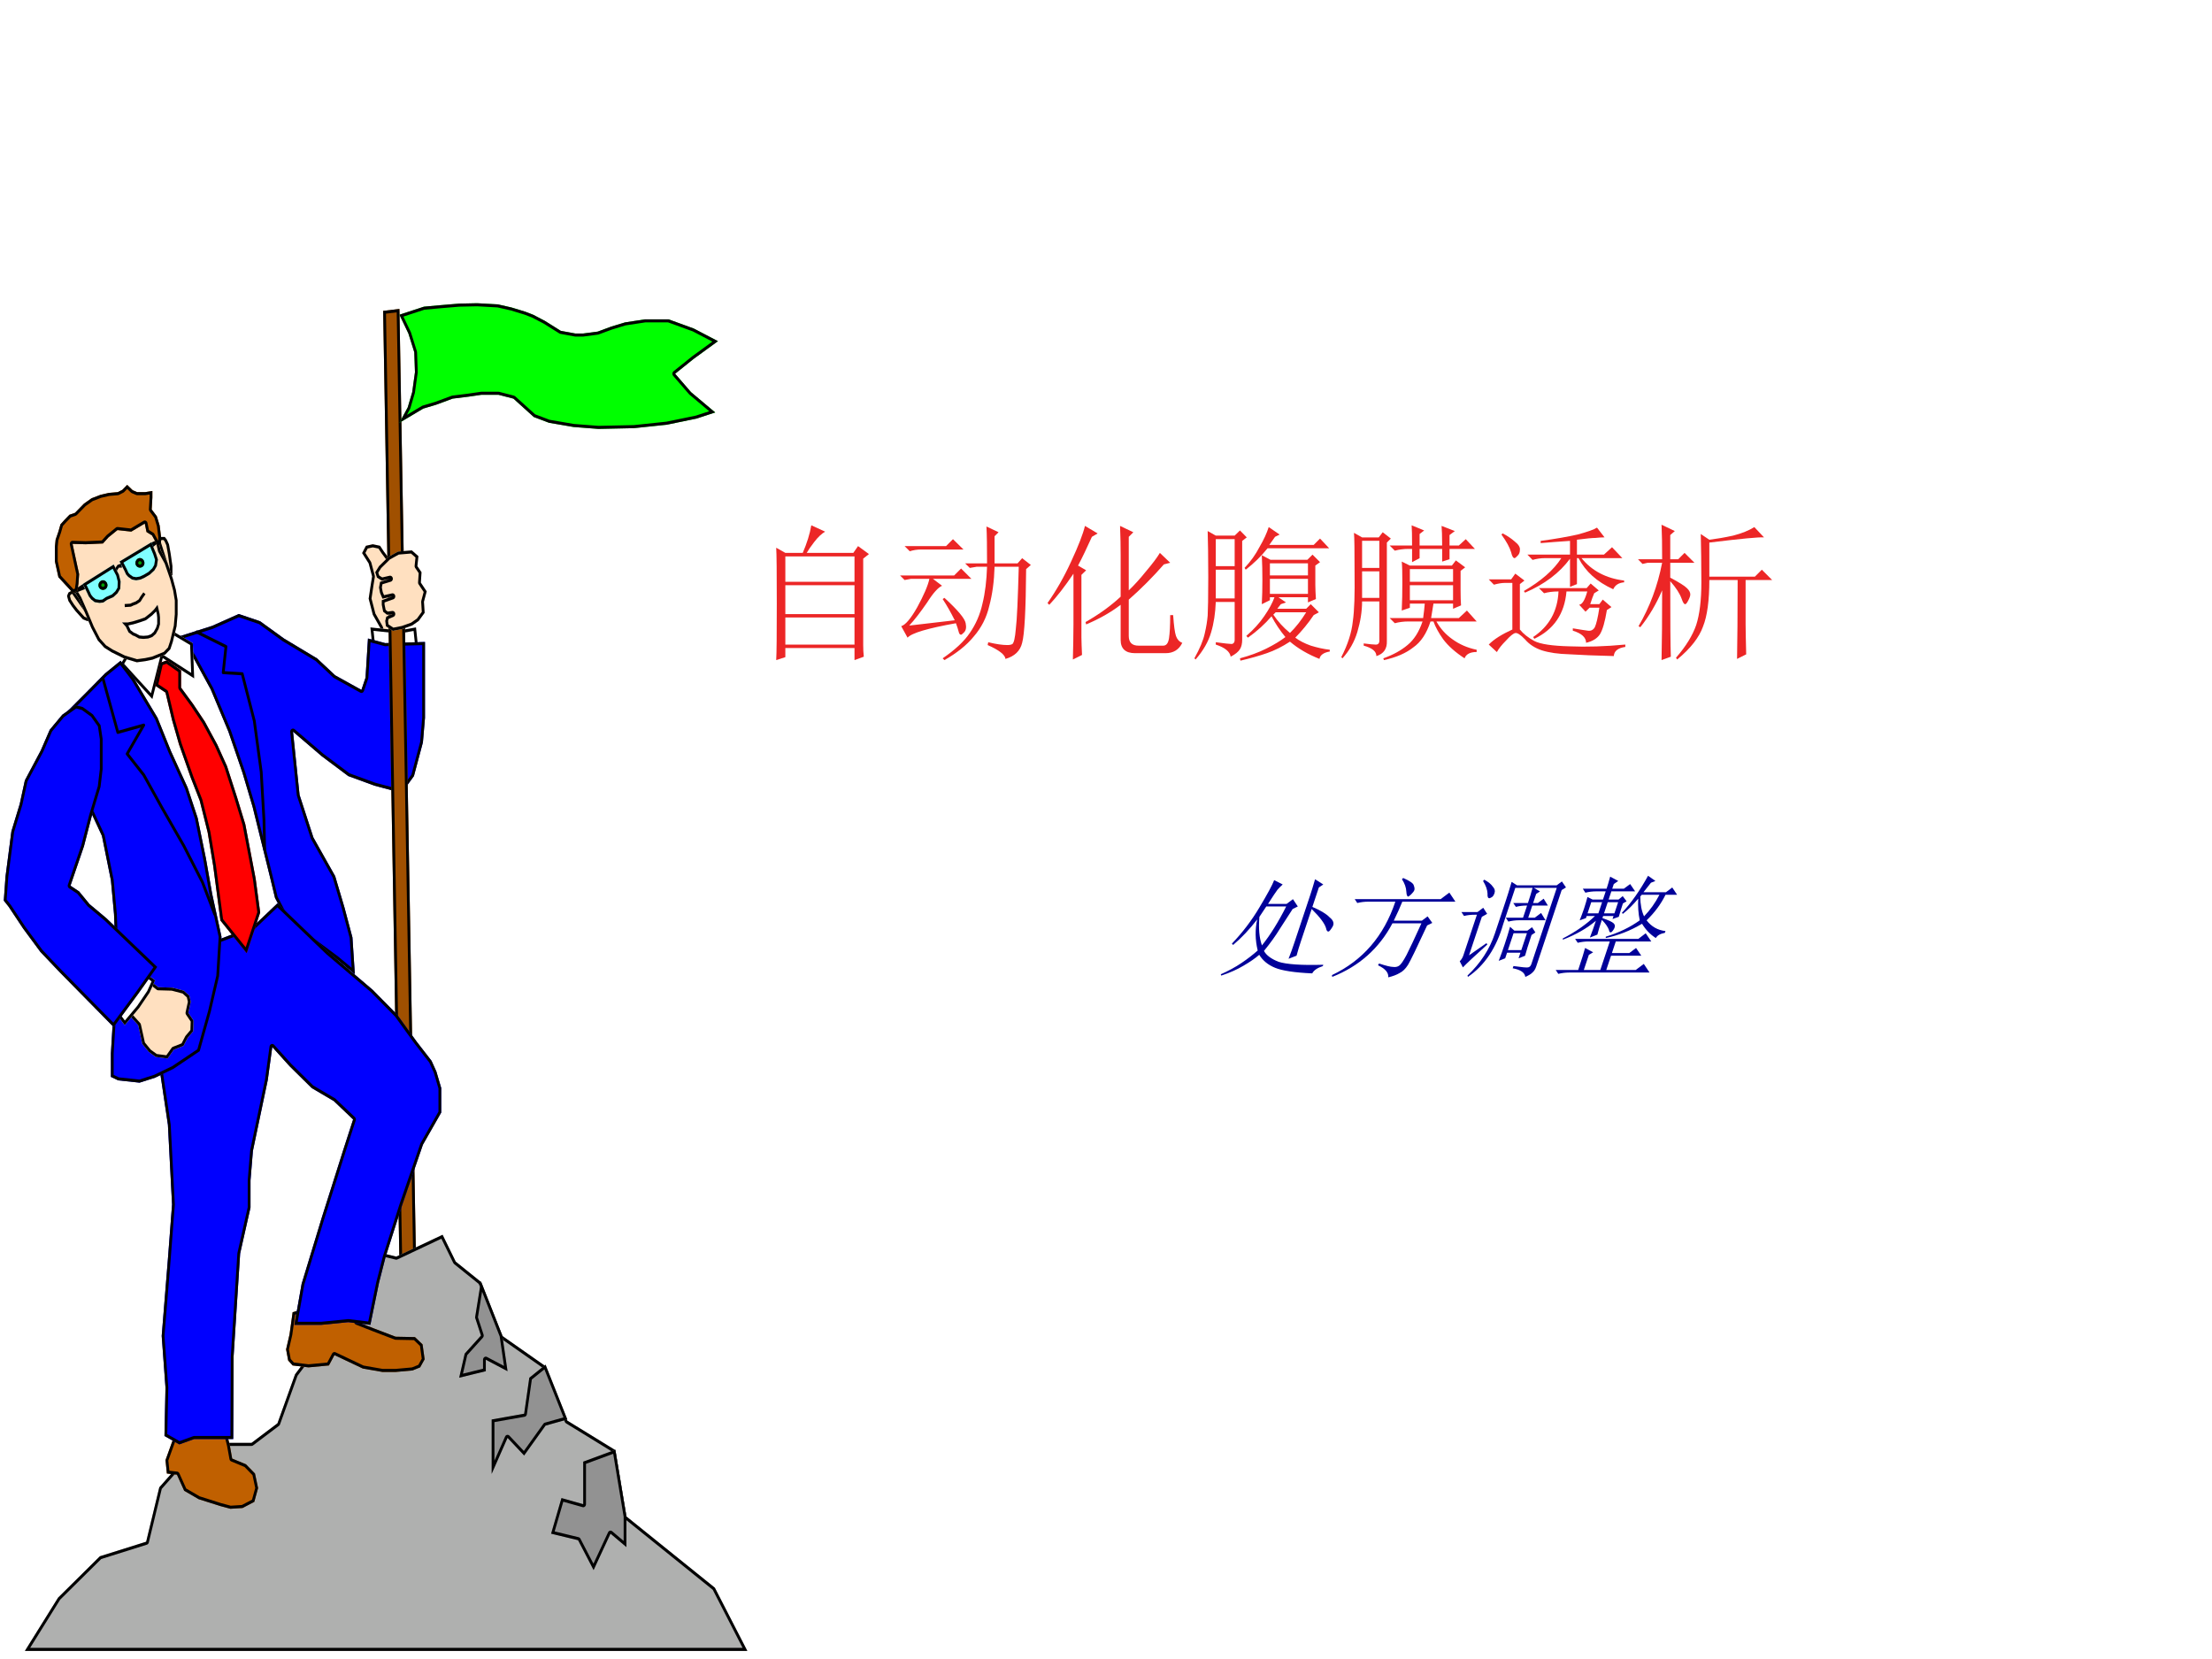 <?xml version="1.0" encoding="UTF-8" standalone="no"?>
<!DOCTYPE svg PUBLIC "-//W3C//DTD SVG 1.1//EN" "http://www.w3.org/Graphics/SVG/1.1/DTD/svg11.dtd">
<svg xmlns="http://www.w3.org/2000/svg" xmlns:xlink="http://www.w3.org/1999/xlink" version="1.1" width="720pt" height="540pt" viewBox="0 0 720 540">
<rect x="0" y="0" width="720" height="540" fill="#333333" stroke="none"/>
<g enable-background="new">
<g>
<g id="Layer-1" data-name="Artifact">
<clipPath id="cp0">
<path transform="matrix(1,0,0,-1,0,540)" d="M 0 0 L 720 0 L 720 540 L 0 540 Z " fill-rule="evenodd"/>
</clipPath>
<g clip-path="url(#cp0)">
<path transform="matrix(1,0,0,-1,0,540)" d="M 0 0 L 720 0 L 720 540 L 0 540 Z " fill="#ffffff" fill-rule="evenodd"/>
</g>
</g>
<g id="Layer-1" data-name="P">
<clipPath id="cp1">
<path transform="matrix(1,0,0,-1,0,540)" d="M 0 0 L 720 0 L 720 540 L 0 540 Z " fill-rule="evenodd"/>
</clipPath>
<g clip-path="url(#cp1)">
<symbol id="font_2_381a">
<path d="M .59 .102 C .59 .076 .591 .049 .594 .023 L .531 0 L .531 .082 L .062 .082 L .062 .02 L 0 0 C .003 .044 .004 .172 .004 .383 C .004 .594 .003 .72 0 .762 L .062 .727 L .18 .727 C .208 .792 .228 .854 .238 .914 L .332 .871 C .309 .858 .284 .835 .258 .801 C .234 .77 .217 .745 .207 .727 L .523 .727 L .555 .773 L .629 .719 L .59 .688 L .59 .102 M .062 .703 L .062 .531 L .531 .531 L .531 .703 L .062 .703 M .062 .508 L .062 .312 L .531 .312 L .531 .508 L .062 .508 M .062 .289 L .062 .105 L .531 .105 L .531 .289 L .062 .289 Z "/>
</symbol>
<symbol id="font_2_8d8">
<path d="M .887 .645 L .855 .617 C .853 .341 .844 .174 .828 .117 C .815 .062 .777 .026 .715 .008 C .712 .036 .672 .068 .594 .102 L .598 .121 C .652 .108 .695 .102 .727 .102 C .742 .102 .754 .104 .762 .109 C .772 .117 .78 .151 .785 .211 C .793 .273 .799 .414 .805 .633 L .641 .633 C .638 .534 .626 .445 .605 .367 C .587 .289 .552 .22 .5 .16 C .451 .1 .384 .047 .301 0 L .289 .012 C .372 .069 .434 .126 .473 .184 C .514 .243 .543 .31 .559 .383 C .577 .456 .587 .539 .59 .633 L .52 .633 L .473 .625 L .441 .656 L .59 .656 C .59 .766 .589 .849 .586 .906 L .668 .867 L .641 .84 L .641 .656 L .797 .656 L .828 .691 L .887 .645 M .031 .773 L .312 .773 L .359 .82 L .43 .75 L .145 .75 C .116 .75 .09 .746 .066 .738 L .031 .773 M 0 .574 L .367 .574 L .414 .621 L .484 .551 L .223 .551 L .285 .504 C .259 .493 .225 .456 .184 .391 C .139 .326 .099 .273 .062 .234 L .371 .27 C .345 .322 .318 .37 .289 .414 L .301 .422 C .392 .339 .44 .281 .445 .25 C .451 .221 .447 .201 .434 .188 C .423 .177 .417 .172 .414 .172 C .406 .172 .401 .178 .398 .191 C .393 .21 .387 .229 .379 .25 C .189 .216 .079 .184 .051 .152 L .008 .23 C .036 .238 .073 .281 .117 .359 C .161 .44 .189 .504 .199 .551 L .074 .551 L .031 .543 L 0 .574 Z "/>
</symbol>
<symbol id="font_2_946">
<path d="M .172 0 C .174 .083 .176 .163 .176 .238 L .176 .582 C .118 .496 .064 .426 .012 .371 L 0 .383 C .057 .464 .111 .557 .16 .664 C .21 .771 .241 .852 .254 .906 L .34 .855 L .301 .832 C .267 .757 .236 .691 .207 .637 L .262 .605 L .23 .574 L .23 .148 C .23 .12 .232 .081 .234 .031 L .172 0 M .496 .426 L .496 .707 C .496 .764 .495 .831 .492 .906 L .582 .863 L .551 .832 L .551 .469 C .587 .503 .626 .546 .668 .598 C .712 .65 .743 .691 .762 .723 L .832 .656 L .789 .645 C .714 .559 .634 .479 .551 .406 L .551 .16 C .551 .116 .573 .094 .617 .094 L .785 .094 C .806 .094 .819 .111 .824 .145 C .829 .178 .832 .23 .832 .301 L .852 .301 C .857 .23 .863 .184 .871 .16 C .879 .137 .893 .121 .914 .113 C .891 .066 .853 .043 .801 .043 L .594 .043 C .529 .043 .496 .073 .496 .133 L .496 .371 C .428 .319 .35 .275 .262 .238 L .258 .254 C .349 .306 .428 .363 .496 .426 Z "/>
</symbol>
<symbol id="font_2_37a9">
<path d="M .496 .762 C .452 .707 .402 .659 .348 .617 L .34 .629 C .382 .673 .415 .72 .441 .77 C .47 .819 .491 .865 .504 .906 L .578 .855 L .547 .84 L .508 .785 L .809 .785 L .852 .828 L .914 .762 L .496 .762 M .512 .66 L .512 .578 L .77 .578 L .77 .66 L .512 .66 M .512 .555 L .512 .453 L .77 .453 L .77 .555 L .512 .555 M .648 .188 C .688 .227 .724 .273 .758 .328 L .551 .328 L .535 .312 C .566 .266 .604 .224 .648 .188 M .457 .383 C .46 .438 .461 .492 .461 .547 C .461 .604 .46 .66 .457 .715 L .516 .684 L .766 .684 L .801 .719 L .852 .668 L .82 .645 L .82 .516 C .82 .484 .822 .452 .824 .418 L .77 .395 L .77 .43 L .57 .43 L .621 .395 L .586 .383 L .562 .352 L .758 .352 L .789 .383 L .844 .328 L .809 .309 C .77 .251 .728 .201 .684 .156 C .712 .135 .747 .117 .789 .102 C .831 .089 .874 .079 .918 .074 L .918 .062 C .876 .055 .853 .038 .848 .012 C .77 .043 .703 .082 .648 .129 C .596 .095 .544 .069 .492 .051 C .44 .033 .38 .016 .312 0 L .309 .016 C .376 .034 .436 .056 .488 .082 C .54 .108 .583 .134 .617 .16 C .581 .204 .549 .251 .523 .301 C .479 .249 .426 .201 .363 .156 L .352 .168 C .401 .21 .441 .254 .473 .301 C .507 .35 .53 .393 .543 .43 L .512 .43 L .512 .41 L .457 .383 M .145 .125 C .204 .117 .241 .113 .254 .113 C .267 .116 .273 .125 .273 .141 L .273 .398 L .145 .398 C .142 .323 .132 .254 .113 .191 C .095 .129 .06 .068 .008 .008 L 0 .016 C .036 .081 .06 .137 .07 .184 C .081 .23 .087 .271 .09 .305 C .092 .341 .094 .428 .094 .566 C .094 .707 .092 .811 .09 .879 L .145 .848 L .273 .848 L .309 .883 L .355 .836 L .324 .812 L .324 .141 C .324 .115 .319 .094 .309 .078 C .298 .06 .277 .043 .246 .027 C .241 .061 .207 .089 .145 .109 L .145 .125 M .145 .824 L .145 .641 L .273 .641 L .273 .824 L .145 .824 M .145 .617 L .145 .422 L .273 .422 L .273 .617 L .145 .617 Z "/>
</symbol>
<symbol id="font_2_37cc">
<path d="M .684 .777 C .684 .842 .682 .887 .68 .91 L .77 .875 L .734 .848 L .734 .777 L .797 .777 L .844 .82 L .906 .754 L .734 .754 L .734 .684 L .684 .668 L .684 .754 L .531 .754 L .531 .691 L .48 .664 L .48 .754 L .457 .754 C .423 .754 .392 .75 .363 .742 L .328 .777 L .48 .777 C .48 .845 .479 .891 .477 .914 L .562 .879 L .531 .855 L .531 .777 L .684 .777 M .809 .473 C .809 .431 .81 .397 .812 .371 L .758 .348 L .758 .383 L .625 .383 C .62 .352 .615 .319 .609 .285 L .797 .285 L .852 .336 L .918 .262 L .645 .262 C .671 .215 .707 .174 .754 .141 C .801 .107 .855 .083 .918 .07 L .918 .055 C .874 .055 .846 .04 .836 .012 C .773 .053 .725 .096 .691 .141 C .66 .185 .638 .225 .625 .262 L .605 .262 C .579 .181 .54 .122 .488 .086 C .439 .047 .372 .018 .289 0 L .285 .012 C .35 .035 .405 .065 .449 .102 C .493 .138 .527 .191 .551 .262 L .457 .262 C .423 .262 .392 .258 .363 .25 L .328 .285 L .555 .285 C .56 .322 .564 .354 .566 .383 L .465 .383 L .465 .355 L .41 .336 C .413 .398 .414 .462 .414 .527 C .414 .592 .413 .639 .41 .668 L .465 .641 L .75 .641 L .777 .676 L .84 .629 L .809 .605 L .809 .473 M .465 .617 L .465 .531 L .758 .531 L .758 .617 L .465 .617 M .465 .508 L .465 .406 L .758 .406 L .758 .508 L .465 .508 M .086 .863 L .141 .832 L .254 .832 L .281 .867 L .336 .824 L .309 .797 L .309 .129 C .311 .077 .288 .043 .238 .027 C .238 .059 .21 .082 .152 .098 L .152 .113 C .191 .108 .219 .105 .234 .105 C .253 .105 .26 .117 .258 .141 L .258 .398 L .141 .398 C .141 .331 .13 .262 .109 .191 C .089 .124 .055 .064 .008 .012 L 0 .02 C .044 .105 .07 .186 .078 .262 C .089 .337 .092 .448 .09 .594 C .09 .742 .089 .832 .086 .863 M .141 .809 L .141 .625 L .258 .625 L .258 .809 L .141 .809 M .141 .602 L .141 .422 L .258 .422 L .258 .602 L .141 .602 Z "/>
</symbol>
<symbol id="font_2_463f">
<path d="M .734 .871 L .785 .805 C .764 .805 .743 .803 .723 .801 C .702 .801 .66 .797 .598 .789 L .598 .688 L .781 .688 L .836 .738 L .906 .664 L .629 .664 C .699 .578 .796 .527 .918 .512 L .918 .5 C .882 .497 .857 .482 .844 .453 C .734 .503 .656 .573 .609 .664 L .598 .664 L .598 .488 L .551 .469 L .551 .66 C .48 .564 .379 .487 .246 .43 L .238 .441 C .355 .509 .44 .583 .492 .664 L .379 .664 C .353 .664 .326 .66 .297 .652 L .262 .688 L .551 .688 L .551 .781 C .475 .776 .409 .771 .352 .766 L .352 .781 C .451 .794 .534 .809 .602 .824 C .669 .842 .714 .858 .734 .871 M .34 .461 L .664 .461 L .691 .492 L .746 .445 L .715 .426 C .707 .408 .698 .383 .688 .352 L .75 .352 L .773 .383 L .832 .332 L .801 .312 C .788 .232 .772 .177 .754 .148 C .736 .12 .704 .1 .66 .09 C .66 .126 .63 .154 .57 .172 L .57 .188 C .62 .18 .654 .174 .672 .172 C .693 .169 .708 .177 .719 .195 C .729 .216 .74 .26 .75 .328 L .684 .328 L .656 .301 L .613 .348 C .634 .35 .652 .38 .668 .438 L .527 .438 C .514 .286 .441 .18 .309 .117 L .301 .129 C .41 .202 .467 .305 .473 .438 L .469 .438 C .435 .438 .404 .434 .375 .426 L .34 .461 M .211 .18 C .234 .151 .267 .125 .309 .102 C .35 .081 .43 .069 .547 .066 C .664 .061 .79 .065 .926 .078 L .926 .062 C .876 .055 .85 .034 .848 0 C .725 .003 .625 .007 .547 .012 C .471 .014 .409 .023 .359 .039 C .312 .055 .275 .079 .246 .113 C .215 .145 .193 .159 .18 .156 C .167 .154 .146 .137 .117 .105 C .089 .077 .068 .051 .055 .027 L 0 .078 C .036 .115 .09 .148 .16 .18 L .16 .496 L .109 .496 C .089 .496 .064 .492 .035 .484 L 0 .52 L .152 .52 L .18 .559 L .242 .512 L .211 .488 L .211 .18 M .086 .824 L .094 .832 C .125 .816 .152 .798 .176 .777 C .202 .757 .214 .737 .211 .719 C .211 .703 .206 .69 .195 .68 C .185 .669 .178 .664 .176 .664 C .165 .664 .158 .677 .152 .703 C .142 .737 .12 .777 .086 .824 Z "/>
</symbol>
<symbol id="font_2_1dc0">
<path d="M .672 .008 C .674 .125 .676 .303 .676 .543 L .484 .543 C .484 .405 .47 .299 .441 .227 C .415 .154 .357 .079 .266 .004 L .258 .016 C .326 .094 .371 .168 .395 .238 C .418 .309 .43 .405 .43 .527 C .43 .652 .428 .762 .426 .855 L .484 .816 C .531 .822 .585 .831 .645 .844 C .704 .859 .753 .879 .789 .902 L .855 .832 C .822 .835 .698 .823 .484 .797 L .484 .566 L .793 .566 L .84 .613 L .91 .543 L .73 .543 L .73 .242 C .73 .195 .732 .128 .734 .039 L .672 .008 M .219 .535 C .219 .267 .22 .096 .223 .023 L .16 0 C .163 .125 .164 .283 .164 .473 C .125 .382 .076 .298 .016 .223 L .004 .23 C .079 .358 .133 .501 .164 .66 L .066 .66 L .031 .652 L 0 .684 L .164 .684 C .164 .777 .163 .855 .16 .918 L .25 .875 L .219 .848 L .219 .684 L .273 .684 L .316 .727 L .383 .66 L .219 .66 L .219 .559 C .279 .527 .316 .504 .332 .488 C .348 .473 .355 .458 .355 .445 C .355 .435 .35 .421 .34 .402 C .332 .387 .326 .379 .32 .379 C .312 .379 .305 .391 .297 .414 C .284 .451 .258 .491 .219 .535 Z "/>
</symbol>
<use xlink:href="#font_2_381a" transform="matrix(48,0,0,-48,252.65,214.858)" fill="#ec2626"/>
<use xlink:href="#font_2_8d8" transform="matrix(48,0,0,-48,292.962,214.858)" fill="#ec2626"/>
<use xlink:href="#font_2_946" transform="matrix(48,0,0,-48,340.962,214.67)" fill="#ec2626"/>
<use xlink:href="#font_2_37a9" transform="matrix(48,0,0,-48,388.775,215.045)" fill="#ec2626"/>
<use xlink:href="#font_2_37cc" transform="matrix(48,0,0,-48,436.587,214.858)" fill="#ec2626"/>
<use xlink:href="#font_2_463f" transform="matrix(48,0,0,-48,484.587,213.545)" fill="#ec2626"/>
<use xlink:href="#font_2_1dc0" transform="matrix(48,0,0,-48,533.15,214.858)" fill="#ec2626"/>
</g>
</g>
<g id="Layer-1" data-name="P">
<clipPath id="cp3">
<path transform="matrix(1,0,0,-1,0,540)" d="M 0 0 L 720 0 L 720 540 L 0 540 Z " fill-rule="evenodd"/>
</clipPath>
<g clip-path="url(#cp3)">
<symbol id="font_2_f34">
<path d="M .207 .625 C .197 .594 .186 .562 .176 .531 C .202 .427 .238 .341 .285 .273 C .329 .367 .363 .484 .387 .625 L .207 .625 M .492 .625 L .453 .602 C .435 .547 .417 .488 .398 .426 C .38 .361 .354 .293 .32 .223 C .354 .184 .409 .151 .484 .125 C .562 .102 .701 .092 .898 .098 L .898 .086 C .854 .07 .829 .048 .824 .02 C .663 .027 .546 .044 .473 .07 C .4 .096 .339 .135 .289 .188 C .263 .156 .227 .124 .18 .09 C .135 .056 .078 .026 .008 0 L 0 .012 C .06 .043 .111 .077 .152 .113 C .197 .152 .233 .19 .262 .227 C .207 .323 .174 .417 .164 .508 C .125 .419 .078 .342 .023 .277 L .008 .289 C .07 .388 .117 .497 .148 .617 C .18 .737 .197 .819 .199 .863 L .289 .824 C .279 .811 .268 .796 .258 .777 C .25 .759 .236 .716 .215 .648 L .383 .648 L .426 .691 L .492 .625 M .625 .602 L .625 .305 C .625 .266 .626 .224 .629 .18 L .566 .152 C .569 .202 .57 .253 .57 .305 L .57 .727 C .57 .76 .569 .809 .566 .871 L .656 .824 L .625 .797 L .625 .621 C .708 .59 .771 .559 .812 .527 C .857 .499 .875 .47 .867 .441 C .859 .413 .852 .398 .844 .398 C .833 .398 .823 .409 .812 .43 C .786 .471 .724 .529 .625 .602 Z "/>
</symbol>
<symbol id="font_2_1be9">
<path d="M 0 .707 L .777 .707 L .836 .766 L .918 .684 L .438 .684 C .435 .634 .428 .577 .418 .512 L .672 .512 L .711 .551 L .773 .492 L .734 .469 C .708 .268 .69 .15 .68 .113 C .669 .077 .652 .052 .629 .039 C .608 .023 .578 .01 .539 0 C .529 .042 .486 .078 .41 .109 L .414 .125 C .484 .104 .53 .094 .551 .094 C .574 .091 .591 .095 .602 .105 C .615 .116 .626 .148 .637 .203 C .647 .26 .66 .355 .676 .488 L .414 .488 C .37 .262 .242 .1 .031 .004 L .023 .02 C .258 .152 .375 .374 .375 .684 L .129 .684 C .095 .684 .064 .68 .035 .672 L 0 .707 M .375 .898 C .443 .872 .482 .85 .492 .832 C .505 .814 .512 .799 .512 .789 C .512 .779 .507 .766 .496 .75 C .486 .737 .479 .73 .477 .73 C .466 .73 .456 .745 .445 .773 C .43 .812 .404 .85 .367 .887 L .375 .898 Z "/>
</symbol>
<symbol id="font_2_4233">
<path d="M .102 .867 L .109 .879 C .154 .858 .186 .837 .207 .816 C .23 .798 .242 .779 .242 .758 C .242 .737 .237 .724 .227 .719 C .219 .714 .214 .711 .211 .711 C .198 .711 .188 .725 .18 .754 C .167 .788 .141 .826 .102 .867 M .199 .195 L .32 .305 L .332 .293 C .251 .189 .201 .12 .18 .086 L .133 .141 C .143 .156 .148 .174 .148 .195 L .148 .562 L .129 .562 C .095 .562 .064 .559 .035 .551 L 0 .586 L .145 .586 L .184 .625 L .238 .57 L .199 .543 L .199 .195 M .246 .012 C .327 .124 .367 .25 .367 .391 C .367 .534 .367 .629 .367 .676 C .367 .723 .366 .784 .363 .859 L .422 .828 L .781 .828 L .816 .863 L .871 .809 L .84 .785 L .84 .094 C .84 .07 .835 .052 .824 .039 C .816 .026 .799 .013 .773 0 C .755 .039 .708 .065 .633 .078 L .633 .098 C .714 .087 .759 .083 .77 .086 C .783 .089 .789 .099 .789 .117 L .789 .805 L .582 .805 L .648 .773 L .621 .75 L .621 .668 L .664 .668 L .703 .707 L .762 .645 L .621 .645 L .621 .535 L .68 .535 L .723 .578 L .785 .512 L .547 .512 C .513 .512 .482 .508 .453 .5 L .418 .535 L .574 .535 L .574 .645 L .57 .645 C .536 .645 .505 .641 .477 .633 L .441 .668 L .574 .668 C .574 .72 .573 .766 .57 .805 L .414 .805 L .414 .477 C .424 .263 .371 .104 .254 0 L .246 .012 M .484 .145 C .487 .194 .488 .245 .488 .297 C .488 .349 .487 .401 .484 .453 L .535 .418 L .652 .418 L .684 .449 L .73 .402 L .703 .379 C .703 .29 .704 .228 .707 .191 L .656 .168 L .656 .219 L .535 .219 L .535 .168 L .484 .145 M .535 .395 L .535 .242 L .656 .242 L .656 .395 L .535 .395 Z "/>
</symbol>
<symbol id="font_2_1ba4">
<path d="M .438 .637 C .438 .595 .439 .555 .441 .516 L .391 .496 L .391 .523 L .297 .523 L .297 .504 C .357 .486 .396 .47 .414 .457 C .432 .444 .439 .427 .434 .406 C .428 .385 .422 .375 .414 .375 C .406 .375 .398 .383 .391 .398 C .37 .427 .339 .457 .297 .488 C .297 .431 .298 .387 .301 .355 L .242 .328 C .245 .378 .246 .428 .246 .48 C .189 .413 .108 .355 .004 .309 L 0 .32 C .096 .38 .171 .448 .223 .523 L .148 .523 L .148 .504 L .098 .484 C .1 .518 .102 .553 .102 .59 C .102 .629 .1 .664 .098 .695 L .152 .672 L .246 .672 L .246 .746 L .16 .746 C .126 .746 .095 .742 .066 .734 L .031 .77 L .246 .77 C .246 .796 .245 .832 .242 .879 L .328 .84 L .297 .812 L .297 .77 L .402 .77 L .445 .812 L .512 .746 L .297 .746 L .297 .672 L .387 .672 L .414 .703 L .465 .656 L .438 .637 M .148 .648 L .148 .547 L .246 .547 L .246 .648 L .148 .648 M .297 .648 L .297 .547 L .391 .547 L .391 .648 L .297 .648 M .574 .699 C .598 .629 .629 .569 .668 .52 C .704 .577 .729 .642 .742 .715 L .582 .715 L .574 .699 M .582 .887 L .664 .84 L .629 .824 C .618 .798 .605 .77 .59 .738 L .793 .738 L .836 .781 L .902 .715 L .797 .715 C .784 .632 .753 .555 .703 .484 C .766 .427 .833 .395 .906 .387 L .906 .371 C .867 .363 .845 .348 .84 .324 C .78 .355 .724 .398 .672 .453 C .589 .391 .493 .348 .387 .324 L .383 .336 C .49 .372 .576 .422 .641 .484 C .607 .547 .581 .612 .562 .68 C .534 .625 .503 .579 .469 .543 L .457 .551 C .512 .642 .553 .754 .582 .887 M .234 .035 C .234 .137 .233 .203 .23 .234 L .316 .195 L .285 .172 L .285 .035 L .434 .035 L .434 .293 L .242 .293 C .208 .293 .177 .289 .148 .281 L .113 .316 L .684 .316 L .734 .367 L .809 .293 L .488 .293 L .488 .188 L .645 .188 L .691 .234 L .762 .164 L .488 .164 L .488 .035 L .754 .035 L .809 .09 L .887 .012 L .16 .012 C .126 .012 .095 .008 .066 0 L .031 .035 L .234 .035 Z "/>
</symbol>
<use xlink:href="#font_2_f34" transform="matrix(36,0,11.999,-36,397.222,317.553)" fill="#000099"/>
<use xlink:href="#font_2_1be9" transform="matrix(36,0,11.999,-36,432.472,318.115)" fill="#000099"/>
<use xlink:href="#font_2_4233" transform="matrix(36,0,11.999,-36,468.659,317.974)" fill="#000099"/>
<use xlink:href="#font_2_1ba4" transform="matrix(36,0,11.999,-36,504.847,316.99)" fill="#000099"/>
</g>
</g>
<g id="Layer-1" data-name="P">
<clipPath id="cp4">
<path transform="matrix(1,0,0,-1,0,540)" d="M 0 0 L 246 0 L 246 443.52 L 0 443.52 Z " fill-rule="evenodd"/>
</clipPath>
<g clip-path="url(#cp4)">
<clipPath id="cp5">
<path transform="matrix(.15,0,0,-.166,-0,540)" d="M 0 0 L 1636.71 0 L 1636.71 2665.2 L 0 2665.2 Z " fill-rule="evenodd"/>
</clipPath>
<g clip-path="url(#cp5)">
<clipPath id="cp6">
<path transform="matrix(.15,0,0,-.166,-0,540)" d="M 832.22 1979.93 L 825.47 2021.27 L 808.99 2047.56 L 799.99 2079.11 L 804.49 2106.18 L 807.49 2122.7 L 799.99 2148.24 L 785.76 2168.52 L 794 2182.82 L 808.99 2185.83 L 824.73 2182.82 L 832.97 2171.53 L 840.49 2162.51 L 868.22 2124.2 L 888.45 2087.4 L 880.96 2039.3 L 869.71 1979.93 L 832.22 1979.93 Z " fill-rule="evenodd"/>
</clipPath>
<g clip-path="url(#cp6)">
<path transform="matrix(.15,0,0,-.166,-0,540)" d="M 832.22 1979.93 L 825.47 2021.27 L 808.99 2047.56 L 799.99 2079.11 L 804.49 2106.18 L 807.49 2122.7 L 799.99 2148.24 L 785.76 2168.52 L 794 2182.82 L 808.99 2185.83 L 824.73 2182.82 L 832.97 2171.53 L 840.49 2162.51 L 868.22 2124.2 L 888.45 2087.4 L 880.96 2039.3 L 869.71 1979.93 L 832.22 1979.93 Z " fill="#ffe0c0" fill-rule="evenodd"/>
<path transform="matrix(.15,0,0,-.166,-0,540)" stroke-width="11.991" stroke-linecap="butt" stroke-linejoin="round" fill="none" stroke="#000000" d="M 832.22 1979.93 L 825.47 2021.27 L 808.99 2047.56 L 799.99 2079.11 L 804.49 2106.18 L 807.49 2122.7 L 799.99 2148.24 L 785.76 2168.52 L 794 2182.82 L 808.99 2185.83 L 824.73 2182.82 L 832.97 2171.53 L 840.49 2162.51 L 868.22 2124.2 L 888.45 2087.4 L 880.96 2039.3 L 869.71 1979.93 L 832.22 1979.93 Z "/>
</g>
<clipPath id="cp7">
<path transform="matrix(.15,0,0,-.166,-0,540)" d="M 803.74 2022.77 L 808.99 1977.67 L 907.96 1977.67 L 902.71 2022.77 L 865.22 2016.76 L 803.74 2022.77 Z " fill-rule="evenodd"/>
</clipPath>
<g clip-path="url(#cp7)">
<path transform="matrix(.15,0,0,-.166,-0,540)" d="M 803.74 2022.77 L 808.99 1977.67 L 907.96 1977.67 L 902.71 2022.77 L 865.22 2016.76 L 803.74 2022.77 Z " fill="#ffffff" fill-rule="evenodd"/>
<path transform="matrix(.15,0,0,-.166,-0,540)" stroke-width="11.991" stroke-linecap="butt" stroke-linejoin="round" fill="none" stroke="#000000" d="M 803.74 2022.77 L 808.99 1977.67 L 907.96 1977.67 L 902.71 2022.77 L 865.22 2016.76 L 803.74 2022.77 Z "/>
</g>
<clipPath id="cp8">
<path transform="matrix(.15,0,0,-.166,-0,540)" d="M 216.68 1914.57 L 254.92 1948.38 L 407.13 1995.73 L 501.58 2020.52 L 535.33 2025.77 L 582.57 1952.88 L 607.3 1870.98 L 620.81 1793.58 L 620.81 1653.84 L 674.04 1516.32 L 668.05 1452.47 L 596.8 1414.89 L 412.38 1381.09 L 345.65 1419.4 L 302.91 1529.84 L 269.16 1650.83 L 206.94 1713.18 L 192.7 1779.31 L 188.2 1861.22 L 216.68 1914.57 Z " fill-rule="evenodd"/>
</clipPath>
<g clip-path="url(#cp8)">
<path transform="matrix(.15,0,0,-.166,-0,540)" d="M 216.68 1914.57 L 254.92 1948.38 L 407.13 1995.73 L 501.58 2020.52 L 535.33 2025.77 L 582.57 1952.88 L 607.3 1870.98 L 620.81 1793.58 L 620.81 1653.84 L 674.04 1516.32 L 668.05 1452.47 L 596.8 1414.89 L 412.38 1381.09 L 345.65 1419.4 L 302.91 1529.84 L 269.16 1650.83 L 206.94 1713.18 L 192.7 1779.31 L 188.2 1861.22 L 216.68 1914.57 Z " fill="#ffffff" fill-rule="evenodd"/>
<path transform="matrix(.15,0,0,-.166,-0,540)" stroke-width="11.991" stroke-linecap="butt" stroke-linejoin="round" fill="none" stroke="#000000" d="M 216.68 1914.57 L 254.92 1948.38 L 407.13 1995.73 L 501.58 2020.52 L 535.33 2025.77 L 582.57 1952.88 L 607.3 1870.98 L 620.81 1793.58 L 620.81 1653.84 L 674.04 1516.32 L 668.05 1452.47 L 596.8 1414.89 L 412.38 1381.09 L 345.65 1419.4 L 302.91 1529.84 L 269.16 1650.83 L 206.94 1713.18 L 192.7 1779.31 L 188.2 1861.22 L 216.68 1914.57 Z "/>
</g>
<clipPath id="cp9">
<path transform="matrix(.15,0,0,-.166,-0,540)" d="M 389.87 2005.49 L 419.12 1964.15 L 457.36 1901.03 L 495.58 1818.4 L 526.34 1737.25 L 548.07 1671.12 L 585.56 1534.35 L 596.8 1492.29 L 612.54 1465.24 L 626.06 1442.68 L 731.02 1372.07 L 769.99 1342.75 L 764.75 1414.89 L 747.51 1473.51 L 727.28 1535.13 L 680.04 1611 L 650.04 1694.4 L 635.8 1818.4 L 698.03 1770.3 L 755.75 1731.24 L 812.73 1712.43 L 850.23 1703.42 L 879.46 1707.92 L 898.22 1731.24 L 917.7 1797.34 L 922.2 1845.44 L 922.2 1926.59 L 922.2 1994.22 L 835.99 1991.95 L 798.5 2000.99 L 793.25 1924.34 L 784.26 1900.28 L 727.28 1928.85 L 688.28 1961.9 L 616.31 2000.99 L 564.58 2034.79 L 518.09 2049.06 L 460.36 2025.77 L 389.87 2005.49 Z " fill-rule="evenodd"/>
</clipPath>
<g clip-path="url(#cp9)">
<path transform="matrix(.15,0,0,-.166,-0,540)" d="M 389.87 2005.49 L 419.12 1964.15 L 457.36 1901.03 L 495.58 1818.4 L 526.34 1737.25 L 548.07 1671.12 L 585.56 1534.35 L 596.8 1492.29 L 612.54 1465.24 L 626.06 1442.68 L 731.02 1372.07 L 769.99 1342.75 L 764.75 1414.89 L 747.51 1473.51 L 727.28 1535.13 L 680.04 1611 L 650.04 1694.4 L 635.8 1818.4 L 698.03 1770.3 L 755.75 1731.24 L 812.73 1712.43 L 850.23 1703.42 L 879.46 1707.92 L 898.22 1731.24 L 917.7 1797.34 L 922.2 1845.44 L 922.2 1926.59 L 922.2 1994.22 L 835.99 1991.95 L 798.5 2000.99 L 793.25 1924.34 L 784.26 1900.28 L 727.28 1928.85 L 688.28 1961.9 L 616.31 2000.99 L 564.58 2034.79 L 518.09 2049.06 L 460.36 2025.77 L 389.87 2005.49 Z " fill="#0000ff" fill-rule="evenodd"/>
<path transform="matrix(.15,0,0,-.166,-0,540)" stroke-width="11.991" stroke-linecap="butt" stroke-linejoin="round" fill="none" stroke="#000000" d="M 389.87 2005.49 L 419.12 1964.15 L 457.36 1901.03 L 495.58 1818.4 L 526.34 1737.25 L 548.07 1671.12 L 585.56 1534.35 L 596.8 1492.29 L 612.54 1465.24 L 626.06 1442.68 L 731.02 1372.07 L 769.99 1342.75 L 764.75 1414.89 L 747.51 1473.51 L 727.28 1535.13 L 680.04 1611 L 650.04 1694.4 L 635.8 1818.4 L 698.03 1770.3 L 755.75 1731.24 L 812.73 1712.43 L 850.23 1703.42 L 879.46 1707.92 L 898.22 1731.24 L 917.7 1797.34 L 922.2 1845.44 L 922.2 1926.59 L 922.2 1994.22 L 835.99 1991.95 L 798.5 2000.99 L 793.25 1924.34 L 784.26 1900.28 L 727.28 1928.85 L 688.28 1961.9 L 616.31 2000.99 L 564.58 2034.79 L 518.09 2049.06 L 460.36 2025.77 L 389.87 2005.49 Z "/>
</g>
<path transform="matrix(.15,0,0,-.166,-0,540)" stroke-width="5.995" stroke-linecap="butt" stroke-linejoin="round" fill="none" stroke="#000000" d="M 425.12 2014.51 L 490.34 1985.19 L 484.34 1934.1 L 525.59 1931.85 L 551.82 1839.43 L 566.83 1739.5 L 572.82 1644.83 L 574.32 1586.96 "/>
<clipPath id="cp10">
<path transform="matrix(.15,0,0,-.166,-0,540)" d="M 275.91 1972.42 L 261.67 1950.63 L 330.64 1882.25 L 353.15 1962.65 L 421.37 1922.84 L 418.37 1991.95 L 376.38 2014.51 L 275.91 1972.42 Z " fill-rule="evenodd"/>
</clipPath>
<g clip-path="url(#cp10)">
<path transform="matrix(.15,0,0,-.166,-0,540)" d="M 275.91 1972.42 L 261.67 1950.63 L 330.64 1882.25 L 353.15 1962.65 L 421.37 1922.84 L 418.37 1991.95 L 376.38 2014.51 L 275.91 1972.42 Z " fill="#ffffff" fill-rule="evenodd"/>
<path transform="matrix(.15,0,0,-.166,-0,540)" stroke-width="11.991" stroke-linecap="butt" stroke-linejoin="round" fill="none" stroke="#000000" d="M 275.91 1972.42 L 261.67 1950.63 L 330.64 1882.25 L 353.15 1962.65 L 421.37 1922.84 L 418.37 1991.95 L 376.38 2014.51 L 275.91 1972.42 Z "/>
</g>
<clipPath id="cp11">
<path transform="matrix(.15,0,0,-.166,-0,540)" d="M 831.47 2643.42 L 866.72 779.97 L 902.71 779.97 L 866.72 2647.18 L 831.47 2643.42 Z " fill-rule="evenodd"/>
</clipPath>
<g clip-path="url(#cp11)">
<path transform="matrix(.15,0,0,-.166,-0,540)" d="M 831.47 2643.42 L 866.72 779.97 L 902.71 779.97 L 866.72 2647.18 L 831.47 2643.42 Z " fill="#a05000" fill-rule="evenodd"/>
<path transform="matrix(.15,0,0,-.166,-0,540)" stroke-width="11.991" stroke-linecap="butt" stroke-linejoin="round" fill="none" stroke="#000000" d="M 831.47 2643.42 L 866.72 779.97 L 902.71 779.97 L 866.72 2647.18 L 831.47 2643.42 Z "/>
</g>
<clipPath id="cp12">
<path transform="matrix(.15,0,0,-.166,-0,540)" d="M 866.72 2635.91 L 919.95 2651.68 L 956.7 2654.69 L 996.41 2657.69 L 1035.41 2658.44 L 1080.4 2656.19 L 1109.65 2650.18 L 1139.63 2641.92 L 1156.86 2635.91 L 1182.37 2623.86 L 1216.87 2604.33 L 1248.34 2599.08 L 1265.58 2599.08 L 1297.08 2602.83 L 1326.33 2612.6 L 1356.31 2620.86 L 1399.8 2626.87 L 1450.78 2626.87 L 1505.51 2608.84 L 1558 2584.05 L 1505.51 2549.5 L 1465.02 2520.18 L 1499.52 2484.12 L 1552 2444.28 L 1511.51 2432.26 L 1447.04 2420.24 L 1375.79 2413.48 L 1298.58 2411.98 L 1244.59 2415.74 L 1191.36 2424 L 1158.36 2435.27 L 1114.15 2471.35 L 1081.9 2478.86 L 1044.4 2478.86 L 1015.92 2475.11 L 982.18 2471.35 L 946.2 2459.33 L 918.45 2451.82 L 866.72 2424 L 884.7 2454.07 L 894.47 2484.12 L 900.47 2523.18 L 898.97 2562.27 L 886.2 2599.08 L 866.72 2635.91 Z " fill-rule="evenodd"/>
</clipPath>
<g clip-path="url(#cp12)">
<path transform="matrix(.15,0,0,-.166,-0,540)" d="M 866.72 2635.91 L 919.95 2651.68 L 956.7 2654.69 L 996.41 2657.69 L 1035.41 2658.44 L 1080.4 2656.19 L 1109.65 2650.18 L 1139.63 2641.92 L 1156.86 2635.91 L 1182.37 2623.86 L 1216.87 2604.33 L 1248.34 2599.08 L 1265.58 2599.08 L 1297.08 2602.83 L 1326.33 2612.6 L 1356.31 2620.86 L 1399.8 2626.87 L 1450.78 2626.87 L 1505.51 2608.84 L 1558 2584.05 L 1505.51 2549.5 L 1465.02 2520.18 L 1499.52 2484.12 L 1552 2444.28 L 1511.51 2432.26 L 1447.04 2420.24 L 1375.79 2413.48 L 1298.58 2411.98 L 1244.59 2415.74 L 1191.36 2424 L 1158.36 2435.27 L 1114.15 2471.35 L 1081.9 2478.86 L 1044.4 2478.86 L 1015.92 2475.11 L 982.18 2471.35 L 946.2 2459.33 L 918.45 2451.82 L 866.72 2424 L 884.7 2454.07 L 894.47 2484.12 L 900.47 2523.18 L 898.97 2562.27 L 886.2 2599.08 L 866.72 2635.91 Z " fill="#00ff00" fill-rule="evenodd"/>
<path transform="matrix(.15,0,0,-.166,-0,540)" stroke-width="11.991" stroke-linecap="butt" stroke-linejoin="round" fill="none" stroke="#000000" d="M 866.72 2635.91 L 919.95 2651.68 L 956.7 2654.69 L 996.41 2657.69 L 1035.41 2658.44 L 1080.4 2656.19 L 1109.65 2650.18 L 1139.63 2641.92 L 1156.86 2635.91 L 1182.37 2623.86 L 1216.87 2604.33 L 1248.34 2599.08 L 1265.58 2599.08 L 1297.08 2602.83 L 1326.33 2612.6 L 1356.31 2620.86 L 1399.8 2626.87 L 1450.78 2626.87 L 1505.51 2608.84 L 1558 2584.05 L 1505.51 2549.5 L 1465.02 2520.18 L 1499.52 2484.12 L 1552 2444.28 L 1511.51 2432.26 L 1447.04 2420.24 L 1375.79 2413.48 L 1298.58 2411.98 L 1244.59 2415.74 L 1191.36 2424 L 1158.36 2435.27 L 1114.15 2471.35 L 1081.9 2478.86 L 1044.4 2478.86 L 1015.92 2475.11 L 982.18 2471.35 L 946.2 2459.33 L 918.45 2451.82 L 866.72 2424 L 884.7 2454.07 L 894.47 2484.12 L 900.47 2523.18 L 898.97 2562.27 L 886.2 2599.08 L 866.72 2635.91 Z "/>
</g>
<clipPath id="cp13">
<path transform="matrix(.15,0,0,-.166,-0,540)" d="M 863.72 2171.53 L 842.74 2161.01 L 822.48 2142.98 L 814.23 2130.96 L 817.98 2120.45 L 828.47 2114.44 L 846.48 2118.19 L 824.73 2112.18 L 822.48 2100.92 L 824.73 2090.4 L 829.97 2079.11 L 851.73 2083.62 L 828.47 2076.1 L 828.47 2067.09 L 831.47 2053.57 L 839.74 2047.56 L 851.73 2049.06 L 838.24 2043.8 L 835.99 2035.54 L 837.49 2025.02 L 852.48 2016.01 L 873.46 2019.76 L 894.47 2026.53 L 908.71 2035.54 L 921.45 2051.31 L 919.95 2073.1 L 925.95 2093.41 L 913.21 2110.68 L 914.7 2130.96 L 905.71 2142.98 L 907.96 2162.51 L 893.72 2173.78 L 863.72 2171.53 Z " fill-rule="evenodd"/>
</clipPath>
<g clip-path="url(#cp13)">
<path transform="matrix(.15,0,0,-.166,-0,540)" d="M 863.72 2171.53 L 842.74 2161.01 L 822.48 2142.98 L 814.23 2130.96 L 817.98 2120.45 L 828.47 2114.44 L 846.48 2118.19 L 824.73 2112.18 L 822.48 2100.92 L 824.73 2090.4 L 829.97 2079.11 L 851.73 2083.62 L 828.47 2076.1 L 828.47 2067.09 L 831.47 2053.57 L 839.74 2047.56 L 851.73 2049.06 L 838.24 2043.8 L 835.99 2035.54 L 837.49 2025.02 L 852.48 2016.01 L 873.46 2019.76 L 894.47 2026.53 L 908.71 2035.54 L 921.45 2051.31 L 919.95 2073.1 L 925.95 2093.41 L 913.21 2110.68 L 914.7 2130.96 L 905.71 2142.98 L 907.96 2162.51 L 893.72 2173.78 L 863.72 2171.53 Z " fill="#ffe0c0" fill-rule="evenodd"/>
<path transform="matrix(.15,0,0,-.166,-0,540)" stroke-width="11.991" stroke-linecap="butt" stroke-linejoin="round" fill="none" stroke="#000000" d="M 863.72 2171.53 L 842.74 2161.01 L 822.48 2142.98 L 814.23 2130.96 L 817.98 2120.45 L 828.47 2114.44 L 846.48 2118.19 L 824.73 2112.18 L 822.48 2100.92 L 824.73 2090.4 L 829.97 2079.11 L 851.73 2083.62 L 828.47 2076.1 L 828.47 2067.09 L 831.47 2053.57 L 839.74 2047.56 L 851.73 2049.06 L 838.24 2043.8 L 835.99 2035.54 L 837.49 2025.02 L 852.48 2016.01 L 873.46 2019.76 L 894.47 2026.53 L 908.71 2035.54 L 921.45 2051.31 L 919.95 2073.1 L 925.95 2093.41 L 913.21 2110.68 L 914.7 2130.96 L 905.71 2142.98 L 907.96 2162.51 L 893.72 2173.78 L 863.72 2171.53 Z "/>
</g>
<clipPath id="cp14">
<path transform="matrix(.15,0,0,-.166,-0,540)" d="M 53.982 15.814 L 125.98 120.25 L 216.68 201.41 L 317.15 229.95 L 345.65 336.64 L 431.11 423.81 L 545.82 423.81 L 602.05 462.14 L 640.3 558.32 L 727.28 662.76 L 773.74 807.76 L 859.97 788.98 L 960.44 831.82 L 988.92 779.21 L 1043.65 739.4 L 1090.14 633.46 L 1183.87 574.09 L 1231.11 467.4 L 1335.32 409.53 L 1359.3 279.55 L 1551.25 139.78 L 1621.72 15.814 L 53.982 15.814 Z " fill-rule="evenodd"/>
</clipPath>
<g clip-path="url(#cp14)">
<path transform="matrix(.15,0,0,-.166,-0,540)" d="M 53.982 15.814 L 125.98 120.25 L 216.68 201.41 L 317.15 229.95 L 345.65 336.64 L 431.11 423.81 L 545.82 423.81 L 602.05 462.14 L 640.3 558.32 L 727.28 662.76 L 773.74 807.76 L 859.97 788.98 L 960.44 831.82 L 988.92 779.21 L 1043.65 739.4 L 1090.14 633.46 L 1183.87 574.09 L 1231.11 467.4 L 1335.32 409.53 L 1359.3 279.55 L 1551.25 139.78 L 1621.72 15.814 L 53.982 15.814 Z " fill="#afb0af" fill-rule="evenodd"/>
<path transform="matrix(.15,0,0,-.166,-0,540)" stroke-width="11.991" stroke-linecap="butt" stroke-linejoin="round" fill="none" stroke="#000000" d="M 53.982 15.814 L 125.98 120.25 L 216.68 201.41 L 317.15 229.95 L 345.65 336.64 L 431.11 423.81 L 545.82 423.81 L 602.05 462.14 L 640.3 558.32 L 727.28 662.76 L 773.74 807.76 L 859.97 788.98 L 960.44 831.82 L 988.92 779.21 L 1043.65 739.4 L 1090.14 633.46 L 1183.87 574.09 L 1231.11 467.4 L 1335.32 409.53 L 1359.3 279.55 L 1551.25 139.78 L 1621.72 15.814 L 53.982 15.814 Z "/>
</g>
<clipPath id="cp15">
<path transform="matrix(.15,0,0,-.166,-0,540)" d="M 1043.65 740.9 L 1030.91 669.52 L 1043.65 634.21 L 1008.43 598.88 L 996.41 551.56 L 1054.17 564.33 L 1054.17 586.86 L 1101.38 564.33 L 1090.14 634.21 L 1043.65 740.9 Z " fill-rule="evenodd"/>
</clipPath>
<g clip-path="url(#cp15)">
<path transform="matrix(.15,0,0,-.166,-0,540)" d="M 1043.65 740.9 L 1030.91 669.52 L 1043.65 634.21 L 1008.43 598.88 L 996.41 551.56 L 1054.17 564.33 L 1054.17 586.86 L 1101.38 564.33 L 1090.14 634.21 L 1043.65 740.9 Z " fill="#929292" fill-rule="evenodd"/>
<path transform="matrix(.15,0,0,-.166,-0,540)" stroke-width="11.991" stroke-linecap="butt" stroke-linejoin="round" fill="none" stroke="#000000" d="M 1043.65 740.9 L 1030.91 669.52 L 1043.65 634.21 L 1008.43 598.88 L 996.41 551.56 L 1054.17 564.33 L 1054.17 586.86 L 1101.38 564.33 L 1090.14 634.21 L 1043.65 740.9 Z "/>
</g>
<clipPath id="cp16">
<path transform="matrix(.15,0,0,-.166,-0,540)" d="M 1183.87 577.1 L 1231.11 469.65 L 1183.87 457.63 L 1137.38 399.02 L 1101.38 433.57 L 1066.91 362.96 L 1066.91 469.65 L 1137.38 480.92 L 1148.62 551.56 L 1183.87 577.1 Z " fill-rule="evenodd"/>
</clipPath>
<g clip-path="url(#cp16)">
<path transform="matrix(.15,0,0,-.166,-0,540)" d="M 1183.87 577.1 L 1231.11 469.65 L 1183.87 457.63 L 1137.38 399.02 L 1101.38 433.57 L 1066.91 362.96 L 1066.91 469.65 L 1137.38 480.92 L 1148.62 551.56 L 1183.87 577.1 Z " fill="#929292" fill-rule="evenodd"/>
<path transform="matrix(.15,0,0,-.166,-0,540)" stroke-width="11.991" stroke-linecap="butt" stroke-linejoin="round" fill="none" stroke="#000000" d="M 1183.87 577.1 L 1231.11 469.65 L 1183.87 457.63 L 1137.38 399.02 L 1101.38 433.57 L 1066.91 362.96 L 1066.91 469.65 L 1137.38 480.92 L 1148.62 551.56 L 1183.87 577.1 Z "/>
</g>
<clipPath id="cp17">
<path transform="matrix(.15,0,0,-.166,-0,540)" d="M 1335.32 410.28 L 1265.58 387 L 1265.58 303.59 L 1218.37 315.61 L 1195.86 245.73 L 1254.34 232.96 L 1288.09 174.34 L 1324.83 245.73 L 1359.3 219.43 L 1359.3 279.55 L 1335.32 410.28 Z " fill-rule="evenodd"/>
</clipPath>
<g clip-path="url(#cp17)">
<path transform="matrix(.15,0,0,-.166,-0,540)" d="M 1335.32 410.28 L 1265.58 387 L 1265.58 303.59 L 1218.37 315.61 L 1195.86 245.73 L 1254.34 232.96 L 1288.09 174.34 L 1324.83 245.73 L 1359.3 219.43 L 1359.3 279.55 L 1335.32 410.28 Z " fill="#929292" fill-rule="evenodd"/>
<path transform="matrix(.15,0,0,-.166,-0,540)" stroke-width="11.991" stroke-linecap="butt" stroke-linejoin="round" fill="none" stroke="#000000" d="M 1335.32 410.28 L 1265.58 387 L 1265.58 303.59 L 1218.37 315.61 L 1195.86 245.73 L 1254.34 232.96 L 1288.09 174.34 L 1324.83 245.73 L 1359.3 219.43 L 1359.3 279.55 L 1335.32 410.28 Z "/>
</g>
<clipPath id="cp18">
<path transform="matrix(.15,0,0,-.166,-0,540)" d="M 635.05 680.03 L 628.3 636.46 L 620.81 607.14 L 625.31 585.36 L 635.05 575.59 L 669.55 571.84 L 713.76 575.59 L 725.78 595.88 L 787.25 569.58 L 829.97 562.82 L 858.47 562.82 L 895.22 565.83 L 911.71 571.84 L 921.45 587.61 L 916.95 616.91 L 900.47 631.21 L 858.47 631.96 L 812.73 647.73 L 774.49 661.25 L 774.49 715.34 L 635.05 680.03 Z " fill-rule="evenodd"/>
</clipPath>
<g clip-path="url(#cp18)">
<path transform="matrix(.15,0,0,-.166,-0,540)" d="M 635.05 680.03 L 628.3 636.46 L 620.81 607.14 L 625.31 585.36 L 635.05 575.59 L 669.55 571.84 L 713.76 575.59 L 725.78 595.88 L 787.25 569.58 L 829.97 562.82 L 858.47 562.82 L 895.22 565.83 L 911.71 571.84 L 921.45 587.61 L 916.95 616.91 L 900.47 631.21 L 858.47 631.96 L 812.73 647.73 L 774.49 661.25 L 774.49 715.34 L 635.05 680.03 Z " fill="#c06000" fill-rule="evenodd"/>
<path transform="matrix(.15,0,0,-.166,-0,540)" stroke-width="11.991" stroke-linecap="butt" stroke-linejoin="round" fill="none" stroke="#000000" d="M 635.05 680.03 L 628.3 636.46 L 620.81 607.14 L 625.31 585.36 L 635.05 575.59 L 669.55 571.84 L 713.76 575.59 L 725.78 595.88 L 787.25 569.58 L 829.97 562.82 L 858.47 562.82 L 895.22 565.83 L 911.71 571.84 L 921.45 587.61 L 916.95 616.91 L 900.47 631.21 L 858.47 631.96 L 812.73 647.73 L 774.49 661.25 L 774.49 715.34 L 635.05 680.03 Z "/>
</g>
<clipPath id="cp19">
<path transform="matrix(.15,0,0,-.166,-0,540)" d="M 378.63 438.83 L 359.14 390 L 362.14 363.71 L 383.87 361.46 L 399.64 329.88 L 431.11 313.36 L 478.35 299.84 L 500.08 294.58 L 526.34 296.08 L 551.82 308.1 L 560.08 335.14 L 553.31 363.71 L 533.83 381.74 L 503.83 393.01 L 498.58 419.3 L 492.59 441.08 L 378.63 438.83 Z " fill-rule="evenodd"/>
</clipPath>
<g clip-path="url(#cp19)">
<path transform="matrix(.15,0,0,-.166,-0,540)" d="M 378.63 438.83 L 359.14 390 L 362.14 363.71 L 383.87 361.46 L 399.64 329.88 L 431.11 313.36 L 478.35 299.84 L 500.08 294.58 L 526.34 296.08 L 551.82 308.1 L 560.08 335.14 L 553.31 363.71 L 533.83 381.74 L 503.83 393.01 L 498.58 419.3 L 492.59 441.08 L 378.63 438.83 Z " fill="#c06000" fill-rule="evenodd"/>
<path transform="matrix(.15,0,0,-.166,-0,540)" stroke-width="11.991" stroke-linecap="butt" stroke-linejoin="round" fill="none" stroke="#000000" d="M 378.63 438.83 L 359.14 390 L 362.14 363.71 L 383.87 361.46 L 399.64 329.88 L 431.11 313.36 L 478.35 299.84 L 500.08 294.58 L 526.34 296.08 L 551.82 308.1 L 560.08 335.14 L 553.31 363.71 L 533.83 381.74 L 503.83 393.01 L 498.58 419.3 L 492.59 441.08 L 378.63 438.83 Z "/>
</g>
<clipPath id="cp20">
<path transform="matrix(.15,0,0,-.166,-0,540)" d="M 320.9 1391.6 L 416.87 1396.11 L 460.36 1405.87 L 549.57 1436.67 L 602.05 1481.77 L 712.26 1386.34 L 808.99 1311.95 L 861.47 1263.88 L 904.21 1210.52 L 936.44 1172.96 L 946.95 1151.9 L 957.45 1119.6 L 957.45 1071.5 L 917.7 1008.4 L 871.96 888.16 L 836.74 788.23 L 822.48 737.9 L 803.74 655.24 L 755.75 660.5 L 697.28 655.24 L 638.8 655.24 L 654.53 735.65 L 698.03 864.87 L 745.26 999.39 L 766.25 1057.98 L 724.28 1094.06 L 676.29 1119.6 L 628.3 1162.42 L 590.81 1200 L 581.07 1135.37 L 548.82 996.38 L 543.57 938.51 L 543.57 885.16 L 521.09 794.99 L 506.85 592.87 L 506.1 431.32 L 421.37 431.32 L 389.12 420.8 L 356.89 437.33 L 359.14 532 L 350.9 633.46 L 364.39 784.47 L 373.38 891.17 L 364.39 1047.46 L 336.63 1215.78 L 314.9 1317.21 L 320.9 1391.6 Z " fill-rule="evenodd"/>
</clipPath>
<g clip-path="url(#cp20)">
<path transform="matrix(.15,0,0,-.166,-0,540)" d="M 320.9 1391.6 L 416.87 1396.11 L 460.36 1405.87 L 549.57 1436.67 L 602.05 1481.77 L 712.26 1386.34 L 808.99 1311.95 L 861.47 1263.88 L 904.21 1210.52 L 936.44 1172.96 L 946.95 1151.9 L 957.45 1119.6 L 957.45 1071.5 L 917.7 1008.4 L 871.96 888.16 L 836.74 788.23 L 822.48 737.9 L 803.74 655.24 L 755.75 660.5 L 697.28 655.24 L 638.8 655.24 L 654.53 735.65 L 698.03 864.87 L 745.26 999.39 L 766.25 1057.98 L 724.28 1094.06 L 676.29 1119.6 L 628.3 1162.42 L 590.81 1200 L 581.07 1135.37 L 548.82 996.38 L 543.57 938.51 L 543.57 885.16 L 521.09 794.99 L 506.85 592.87 L 506.1 431.32 L 421.37 431.32 L 389.12 420.8 L 356.89 437.33 L 359.14 532 L 350.9 633.46 L 364.39 784.47 L 373.38 891.17 L 364.39 1047.46 L 336.63 1215.78 L 314.9 1317.21 L 320.9 1391.6 Z " fill="#0000ff" fill-rule="evenodd"/>
<path transform="matrix(.15,0,0,-.166,-0,540)" stroke-width="11.991" stroke-linecap="butt" stroke-linejoin="round" fill="none" stroke="#000000" d="M 320.9 1391.6 L 416.87 1396.11 L 460.36 1405.87 L 549.57 1436.67 L 602.05 1481.77 L 712.26 1386.34 L 808.99 1311.95 L 861.47 1263.88 L 904.21 1210.52 L 936.44 1172.96 L 946.95 1151.9 L 957.45 1119.6 L 957.45 1071.5 L 917.7 1008.4 L 871.96 888.16 L 836.74 788.23 L 822.48 737.9 L 803.74 655.24 L 755.75 660.5 L 697.28 655.24 L 638.8 655.24 L 654.53 735.65 L 698.03 864.87 L 745.26 999.39 L 766.25 1057.98 L 724.28 1094.06 L 676.29 1119.6 L 628.3 1162.42 L 590.81 1200 L 581.07 1135.37 L 548.82 996.38 L 543.57 938.51 L 543.57 885.16 L 521.09 794.99 L 506.85 592.87 L 506.1 431.32 L 421.37 431.32 L 389.12 420.8 L 356.89 437.33 L 359.14 532 L 350.9 633.46 L 364.39 784.47 L 373.38 891.17 L 364.39 1047.46 L 336.63 1215.78 L 314.9 1317.21 L 320.9 1391.6 Z "/>
</g>
<clipPath id="cp21">
<path transform="matrix(.15,0,0,-.166,-0,540)" d="M 376.38 1157.16 L 433.36 1191.74 L 457.36 1269.13 L 475.35 1338.99 L 480.6 1416.39 L 460.36 1500.55 L 446.85 1569.68 L 428.86 1649.33 L 407.13 1708.68 L 371.13 1780.06 L 341.91 1845.44 L 290.17 1923.59 L 261.67 1957.39 L 227.92 1932.6 L 192.7 1900.28 L 144.71 1856.71 L 140.21 1842.44 L 134.97 1816.9 L 149.21 1771.8 L 168.69 1716.19 L 221.18 1614 L 240.69 1526.84 L 247.43 1460.74 L 249.68 1410.38 L 249.68 1323.97 L 240.69 1187.98 L 240.69 1141.38 L 256.42 1134.62 L 302.91 1130.12 L 336.63 1139.88 L 376.38 1157.16 Z " fill-rule="evenodd"/>
</clipPath>
<g clip-path="url(#cp21)">
<path transform="matrix(.15,0,0,-.166,-0,540)" d="M 376.38 1157.16 L 433.36 1191.74 L 457.36 1269.13 L 475.35 1338.99 L 480.6 1416.39 L 460.36 1500.55 L 446.85 1569.68 L 428.86 1649.33 L 407.13 1708.68 L 371.13 1780.06 L 341.91 1845.44 L 290.17 1923.59 L 261.67 1957.39 L 227.92 1932.6 L 192.7 1900.28 L 144.71 1856.71 L 140.21 1842.44 L 134.97 1816.9 L 149.21 1771.8 L 168.69 1716.19 L 221.18 1614 L 240.69 1526.84 L 247.43 1460.74 L 249.68 1410.38 L 249.68 1323.97 L 240.69 1187.98 L 240.69 1141.38 L 256.42 1134.62 L 302.91 1130.12 L 336.63 1139.88 L 376.38 1157.16 Z " fill="#0000ff" fill-rule="evenodd"/>
<path transform="matrix(.15,0,0,-.166,-0,540)" stroke-width="11.991" stroke-linecap="butt" stroke-linejoin="round" fill="none" stroke="#000000" d="M 376.38 1157.16 L 433.36 1191.74 L 457.36 1269.13 L 475.35 1338.99 L 480.6 1416.39 L 460.36 1500.55 L 446.85 1569.68 L 428.86 1649.33 L 407.13 1708.68 L 371.13 1780.06 L 341.91 1845.44 L 290.17 1923.59 L 261.67 1957.39 L 227.92 1932.6 L 192.7 1900.28 L 144.71 1856.71 L 140.21 1842.44 L 134.97 1816.9 L 149.21 1771.8 L 168.69 1716.19 L 221.18 1614 L 240.69 1526.84 L 247.43 1460.74 L 249.68 1410.38 L 249.68 1323.97 L 240.69 1187.98 L 240.69 1141.38 L 256.42 1134.62 L 302.91 1130.12 L 336.63 1139.88 L 376.38 1157.16 Z "/>
</g>
<path transform="matrix(.15,0,0,-.166,-0,540)" stroke-width="5.995" stroke-linecap="butt" stroke-linejoin="round" fill="none" stroke="#000000" d="M 222.67 1925.09 L 255.67 1816.9 L 311.9 1831.17 L 275.91 1774.8 L 311.9 1733.49 L 351.65 1668.86 L 398.89 1594.47 L 439.35 1523.08 L 466.36 1459.23 "/>
<clipPath id="cp22">
<path transform="matrix(.15,0,0,-.166,-0,540)" d="M 314.15 1338.24 L 343.4 1317.21 L 373.38 1316.46 L 398.89 1310.45 L 410.88 1300.68 L 413.87 1288.67 L 408.63 1266.88 L 419.87 1251.83 L 419.12 1230.8 L 407.13 1218.03 L 398.14 1202.25 L 377.13 1194.74 L 363.64 1177.47 L 338.13 1180.47 L 323.15 1190.24 L 308.91 1206.01 L 299.91 1242.82 L 266.91 1275.9 L 314.15 1338.24 Z " fill-rule="evenodd"/>
</clipPath>
<g clip-path="url(#cp22)">
<path transform="matrix(.15,0,0,-.166,-0,540)" d="M 314.15 1338.24 L 343.4 1317.21 L 373.38 1316.46 L 398.89 1310.45 L 410.88 1300.68 L 413.87 1288.67 L 408.63 1266.88 L 419.87 1251.83 L 419.12 1230.8 L 407.13 1218.03 L 398.14 1202.25 L 377.13 1194.74 L 363.64 1177.47 L 338.13 1180.47 L 323.15 1190.24 L 308.91 1206.01 L 299.91 1242.82 L 266.91 1275.9 L 314.15 1338.24 Z " fill="#ffe0c0" fill-rule="evenodd"/>
<path transform="matrix(.15,0,0,-.166,-0,540)" stroke-width="11.991" stroke-linecap="butt" stroke-linejoin="round" fill="none" stroke="#000000" d="M 314.15 1338.24 L 343.4 1317.21 L 373.38 1316.46 L 398.89 1310.45 L 410.88 1300.68 L 413.87 1288.67 L 408.63 1266.88 L 419.87 1251.83 L 419.12 1230.8 L 407.13 1218.03 L 398.14 1202.25 L 377.13 1194.74 L 363.64 1177.47 L 338.13 1180.47 L 323.15 1190.24 L 308.91 1206.01 L 299.91 1242.82 L 266.91 1275.9 L 314.15 1338.24 Z "/>
</g>
<clipPath id="cp23">
<path transform="matrix(.15,0,0,-.166,-0,540)" d="M 314.15 1345.75 L 336.63 1330.73 L 324.64 1306.69 L 302.16 1276.65 L 270.66 1242.82 L 245.93 1272.89 L 314.15 1345.75 Z " fill-rule="evenodd"/>
</clipPath>
<g clip-path="url(#cp23)">
<path transform="matrix(.15,0,0,-.166,-0,540)" d="M 314.15 1345.75 L 336.63 1330.73 L 324.64 1306.69 L 302.16 1276.65 L 270.66 1242.82 L 245.93 1272.89 L 314.15 1345.75 Z " fill="#ffffff" fill-rule="evenodd"/>
<path transform="matrix(.15,0,0,-.166,-0,540)" stroke-width="11.991" stroke-linecap="butt" stroke-linejoin="round" fill="none" stroke="#000000" d="M 314.15 1345.75 L 336.63 1330.73 L 324.64 1306.69 L 302.16 1276.65 L 270.66 1242.82 L 245.93 1272.89 L 314.15 1345.75 Z "/>
</g>
<clipPath id="cp24">
<path transform="matrix(.15,0,0,-.166,-0,540)" d="M 107.96 1822.15 L 88.48 1781.57 L 53.982 1722.97 L 42.741 1676.37 L 24.755 1623.02 L 11.991 1534.35 L 8.243 1487.03 L 18.76 1475.01 L 50.235 1432.17 L 87.731 1386.34 L 130.47 1345.75 L 246.68 1239.06 L 299.91 1304.44 L 341.16 1357.05 L 230.92 1452.47 L 194.2 1480.27 L 171.69 1505.06 L 152.95 1516.32 L 182.21 1593.72 L 199.44 1653.84 L 208.44 1680.88 L 218.18 1710.18 L 222.67 1744.76 L 222.67 1777.81 L 222.67 1804.1 L 218.18 1831.17 L 201.69 1852.2 L 179.96 1866.47 L 164.2 1870.23 L 134.97 1851.45 L 107.96 1822.15 Z " fill-rule="evenodd"/>
</clipPath>
<g clip-path="url(#cp24)">
<path transform="matrix(.15,0,0,-.166,-0,540)" d="M 107.96 1822.15 L 88.48 1781.57 L 53.982 1722.97 L 42.741 1676.37 L 24.755 1623.02 L 11.991 1534.35 L 8.243 1487.03 L 18.76 1475.01 L 50.235 1432.17 L 87.731 1386.34 L 130.47 1345.75 L 246.68 1239.06 L 299.91 1304.44 L 341.16 1357.05 L 230.92 1452.47 L 194.2 1480.27 L 171.69 1505.06 L 152.95 1516.32 L 182.21 1593.72 L 199.44 1653.84 L 208.44 1680.88 L 218.18 1710.18 L 222.67 1744.76 L 222.67 1777.81 L 222.67 1804.1 L 218.18 1831.17 L 201.69 1852.2 L 179.96 1866.47 L 164.2 1870.23 L 134.97 1851.45 L 107.96 1822.15 Z " fill="#0000ff" fill-rule="evenodd"/>
<path transform="matrix(.15,0,0,-.166,-0,540)" stroke-width="11.991" stroke-linecap="butt" stroke-linejoin="round" fill="none" stroke="#000000" d="M 107.96 1822.15 L 88.48 1781.57 L 53.982 1722.97 L 42.741 1676.37 L 24.755 1623.02 L 11.991 1534.35 L 8.243 1487.03 L 18.76 1475.01 L 50.235 1432.17 L 87.731 1386.34 L 130.47 1345.75 L 246.68 1239.06 L 299.91 1304.44 L 341.16 1357.05 L 230.92 1452.47 L 194.2 1480.27 L 171.69 1505.06 L 152.95 1516.32 L 182.21 1593.72 L 199.44 1653.84 L 208.44 1680.88 L 218.18 1710.18 L 222.67 1744.76 L 222.67 1777.81 L 222.67 1804.1 L 218.18 1831.17 L 201.69 1852.2 L 179.96 1866.47 L 164.2 1870.23 L 134.97 1851.45 L 107.96 1822.15 Z "/>
</g>
<clipPath id="cp25">
<path transform="matrix(.15,0,0,-.166,-0,540)" d="M 341.91 2191.84 L 347.15 2200.1 L 357.64 2200.1 L 362.14 2194.84 L 366.64 2185.83 L 370.38 2167.02 L 374.13 2142.98 L 374.13 2124.95 L 365.89 2124.95 L 341.91 2191.84 Z " fill-rule="evenodd"/>
</clipPath>
<g clip-path="url(#cp25)">
<path transform="matrix(.15,0,0,-.166,-0,540)" d="M 341.91 2191.84 L 347.15 2200.1 L 357.64 2200.1 L 362.14 2194.84 L 366.64 2185.83 L 370.38 2167.02 L 374.13 2142.98 L 374.13 2124.95 L 365.89 2124.95 L 341.91 2191.84 Z " fill="#ffe0c0" fill-rule="evenodd"/>
<path transform="matrix(.15,0,0,-.166,-0,540)" stroke-width="11.991" stroke-linecap="butt" stroke-linejoin="round" fill="none" stroke="#000000" d="M 341.91 2191.84 L 347.15 2200.1 L 357.64 2200.1 L 362.14 2194.84 L 366.64 2185.83 L 370.38 2167.02 L 374.13 2142.98 L 374.13 2124.95 L 365.89 2124.95 L 341.91 2191.84 Z "/>
</g>
<clipPath id="cp26">
<path transform="matrix(.15,0,0,-.166,-0,540)" d="M 158.2 2096.41 L 148.46 2091.15 L 145.46 2084.39 L 148.46 2074.6 L 155.95 2064.08 L 164.2 2054.32 L 179.96 2038.54 L 190.45 2034.79 L 200.19 2042.3 L 158.2 2096.41 Z " fill-rule="evenodd"/>
</clipPath>
<g clip-path="url(#cp26)">
<path transform="matrix(.15,0,0,-.166,-0,540)" d="M 158.2 2096.41 L 148.46 2091.15 L 145.46 2084.39 L 148.46 2074.6 L 155.95 2064.08 L 164.2 2054.32 L 179.96 2038.54 L 190.45 2034.79 L 200.19 2042.3 L 158.2 2096.41 Z " fill="#ffe0c0" fill-rule="evenodd"/>
<path transform="matrix(.15,0,0,-.166,-0,540)" stroke-width="11.991" stroke-linecap="butt" stroke-linejoin="round" fill="none" stroke="#000000" d="M 158.2 2096.41 L 148.46 2091.15 L 145.46 2084.39 L 148.46 2074.6 L 155.95 2064.08 L 164.2 2054.32 L 179.96 2038.54 L 190.45 2034.79 L 200.19 2042.3 L 158.2 2096.41 Z "/>
</g>
<clipPath id="cp27">
<path transform="matrix(.15,0,0,-.166,-0,540)" d="M 152.95 2220.38 L 140.21 2203.1 L 133.47 2181.32 L 130.47 2155.75 L 134.22 2134.72 L 143.21 2115.19 L 158.2 2097.91 L 170.94 2079.11 L 183.71 2052.82 L 197.94 2022.02 L 212.18 1997.23 L 226.42 1982.93 L 242.18 1973.92 L 269.16 1961.9 L 296.92 1954.39 L 315.65 1956.64 L 331.39 1959.65 L 358.39 1969.41 L 369.63 1979.93 L 374.88 1994.22 L 383.12 2025.02 L 385.37 2048.31 L 385.37 2076.1 L 381.62 2096.41 L 374.88 2118.95 L 362.89 2150.5 L 348.65 2173.78 L 341.91 2200.1 L 328.39 2230.15 L 313.4 2245.92 L 298.41 2254.93 L 269.91 2263.95 L 250.43 2264.7 L 221.93 2259.44 L 195.7 2250.43 L 169.44 2233.9 L 152.95 2220.38 Z " fill-rule="evenodd"/>
</clipPath>
<g clip-path="url(#cp27)">
<path transform="matrix(.15,0,0,-.166,-0,540)" d="M 152.95 2220.38 L 140.21 2203.1 L 133.47 2181.32 L 130.47 2155.75 L 134.22 2134.72 L 143.21 2115.19 L 158.2 2097.91 L 170.94 2079.11 L 183.71 2052.82 L 197.94 2022.02 L 212.18 1997.23 L 226.42 1982.93 L 242.18 1973.92 L 269.16 1961.9 L 296.92 1954.39 L 315.65 1956.64 L 331.39 1959.65 L 358.39 1969.41 L 369.63 1979.93 L 374.88 1994.22 L 383.12 2025.02 L 385.37 2048.31 L 385.37 2076.1 L 381.62 2096.41 L 374.88 2118.95 L 362.89 2150.5 L 348.65 2173.78 L 341.91 2200.1 L 328.39 2230.15 L 313.4 2245.92 L 298.41 2254.93 L 269.91 2263.95 L 250.43 2264.7 L 221.93 2259.44 L 195.7 2250.43 L 169.44 2233.9 L 152.95 2220.38 Z " fill="#ffe0c0" fill-rule="evenodd"/>
<path transform="matrix(.15,0,0,-.166,-0,540)" stroke-width="11.991" stroke-linecap="butt" stroke-linejoin="round" fill="none" stroke="#000000" d="M 152.95 2220.38 L 140.21 2203.1 L 133.47 2181.32 L 130.47 2155.75 L 134.22 2134.72 L 143.21 2115.19 L 158.2 2097.91 L 170.94 2079.11 L 183.71 2052.82 L 197.94 2022.02 L 212.18 1997.23 L 226.42 1982.93 L 242.18 1973.92 L 269.16 1961.9 L 296.92 1954.39 L 315.65 1956.64 L 331.39 1959.65 L 358.39 1969.41 L 369.63 1979.93 L 374.88 1994.22 L 383.12 2025.02 L 385.37 2048.31 L 385.37 2076.1 L 381.62 2096.41 L 374.88 2118.95 L 362.89 2150.5 L 348.65 2173.78 L 341.91 2200.1 L 328.39 2230.15 L 313.4 2245.92 L 298.41 2254.93 L 269.91 2263.95 L 250.43 2264.7 L 221.93 2259.44 L 195.7 2250.43 L 169.44 2233.9 L 152.95 2220.38 Z "/>
</g>
<clipPath id="cp28">
<path transform="matrix(.15,0,0,-.166,-0,540)" d="M 250.43 2139.23 L 254.92 2145.24 L 263.17 2148.24 L 264.67 2139.98 L 257.92 2139.98 L 252.68 2132.47 L 250.43 2139.23 Z " fill-rule="evenodd"/>
</clipPath>
<g clip-path="url(#cp28)">
<path transform="matrix(.15,0,0,-.166,-0,540)" d="M 250.43 2139.23 L 254.92 2145.24 L 263.17 2148.24 L 264.67 2139.98 L 257.92 2139.98 L 252.68 2132.47 L 250.43 2139.23 Z " fill="#cbcbcb" fill-rule="evenodd"/>
<path transform="matrix(.15,0,0,-.166,-0,540)" stroke-width="11.991" stroke-linecap="butt" stroke-linejoin="round" fill="none" stroke="#000000" d="M 250.43 2139.23 L 254.92 2145.24 L 263.17 2148.24 L 264.67 2139.98 L 257.92 2139.98 L 252.68 2132.47 L 250.43 2139.23 Z "/>
</g>
<clipPath id="cp29">
<path transform="matrix(.15,0,0,-.166,-0,540)" d="M 179.96 2107.68 L 184.45 2097.91 L 161.2 2089.65 L 156.7 2094.16 L 179.96 2107.68 Z " fill-rule="evenodd"/>
</clipPath>
<g clip-path="url(#cp29)">
<path transform="matrix(.15,0,0,-.166,-0,540)" d="M 179.96 2107.68 L 184.45 2097.91 L 161.2 2089.65 L 156.7 2094.16 L 179.96 2107.68 Z " fill="#cbcbcb" fill-rule="evenodd"/>
<path transform="matrix(.15,0,0,-.166,-0,540)" stroke-width="11.991" stroke-linecap="butt" stroke-linejoin="round" fill="none" stroke="#000000" d="M 179.96 2107.68 L 184.45 2097.91 L 161.2 2089.65 L 156.7 2094.16 L 179.96 2107.68 Z "/>
</g>
<clipPath id="cp30">
<path transform="matrix(.15,0,0,-.166,-0,540)" d="M 324.64 2187.33 L 329.89 2179.07 L 349.4 2192.59 L 347.15 2197.09 L 324.64 2187.33 Z " fill-rule="evenodd"/>
</clipPath>
<g clip-path="url(#cp30)">
<path transform="matrix(.15,0,0,-.166,-0,540)" d="M 324.64 2187.33 L 329.89 2179.07 L 349.4 2192.59 L 347.15 2197.09 L 324.64 2187.33 Z " fill="#cbcbcb" fill-rule="evenodd"/>
<path transform="matrix(.15,0,0,-.166,-0,540)" stroke-width="11.991" stroke-linecap="butt" stroke-linejoin="round" fill="none" stroke="#000000" d="M 324.64 2187.33 L 329.89 2179.07 L 349.4 2192.59 L 347.15 2197.09 L 324.64 2187.33 Z "/>
</g>
<clipPath id="cp31">
<path transform="matrix(.15,0,0,-.166,-0,540)" d="M 179.21 2107.68 L 246.68 2145.99 L 257.92 2126.46 L 261.67 2112.94 L 260.92 2098.66 L 254.92 2089.65 L 245.93 2082.11 L 232.44 2076.85 L 224.17 2071.6 L 215.93 2070.84 L 205.44 2072.35 L 197.94 2077.61 L 192.7 2083.62 L 189.7 2089.65 L 183.71 2100.92 L 179.21 2107.68 Z " fill-rule="evenodd"/>
</clipPath>
<g clip-path="url(#cp31)">
<path transform="matrix(.15,0,0,-.166,-0,540)" d="M 179.21 2107.68 L 246.68 2145.99 L 257.92 2126.46 L 261.67 2112.94 L 260.92 2098.66 L 254.92 2089.65 L 245.93 2082.11 L 232.44 2076.85 L 224.17 2071.6 L 215.93 2070.84 L 205.44 2072.35 L 197.94 2077.61 L 192.7 2083.62 L 189.7 2089.65 L 183.71 2100.92 L 179.21 2107.68 Z " fill="#80ffff" fill-rule="evenodd"/>
<path transform="matrix(.15,0,0,-.166,-0,540)" stroke-width="11.991" stroke-linecap="butt" stroke-linejoin="round" fill="none" stroke="#000000" d="M 179.21 2107.68 L 246.68 2145.99 L 257.92 2126.46 L 261.67 2112.94 L 260.92 2098.66 L 254.92 2089.65 L 245.93 2082.11 L 232.44 2076.85 L 224.17 2071.6 L 215.93 2070.84 L 205.44 2072.35 L 197.94 2077.61 L 192.7 2083.62 L 189.7 2089.65 L 183.71 2100.92 L 179.21 2107.68 Z "/>
</g>
<clipPath id="cp32">
<path transform="matrix(.15,0,0,-.166,-0,540)" d="M 213.68 2105.42 C 213.68 2100.17 218.18 2096.41 223.42 2096.41 C 228.67 2096.41 233.19 2100.17 233.19 2105.42 C 233.19 2110.68 228.67 2115.19 223.42 2115.19 C 218.18 2115.19 213.68 2110.68 213.68 2105.42 Z " fill-rule="evenodd"/>
</clipPath>
<g clip-path="url(#cp32)">
<path transform="matrix(.15,0,0,-.166,-0,540)" d="M 213.68 2105.42 C 213.68 2100.17 218.18 2096.41 223.42 2096.41 C 228.67 2096.41 233.19 2100.17 233.19 2105.42 C 233.19 2110.68 228.67 2115.19 223.42 2115.19 C 218.18 2115.19 213.68 2110.68 213.68 2105.42 Z " fill="#00a000" fill-rule="evenodd"/>
<path transform="matrix(.15,0,0,-.166,-0,540)" stroke-width="11.991" stroke-linecap="butt" stroke-linejoin="round" fill="none" stroke="#000000" d="M 213.68 2105.42 C 213.68 2100.17 218.18 2096.41 223.42 2096.41 C 228.67 2096.41 233.19 2100.17 233.19 2105.42 C 233.19 2110.68 228.67 2115.19 223.42 2115.19 C 218.18 2115.19 213.68 2110.68 213.68 2105.42 Z "/>
</g>
<clipPath id="cp33">
<path transform="matrix(.15,0,0,-.166,-0,540)" d="M 259.42 2152 L 328.39 2189.58 L 338.13 2168.52 L 342.66 2155.75 L 340.38 2142.98 L 335.14 2134.72 L 325.39 2126.46 L 314.15 2120.45 L 305.16 2116.69 L 295.42 2115.19 L 286.4 2116.69 L 278.16 2121.95 L 273.66 2126.46 L 269.91 2133.97 L 263.92 2144.49 L 259.42 2152 Z " fill-rule="evenodd"/>
</clipPath>
<g clip-path="url(#cp33)">
<path transform="matrix(.15,0,0,-.166,-0,540)" d="M 259.42 2152 L 328.39 2189.58 L 338.13 2168.52 L 342.66 2155.75 L 340.38 2142.98 L 335.14 2134.72 L 325.39 2126.46 L 314.15 2120.45 L 305.16 2116.69 L 295.42 2115.19 L 286.4 2116.69 L 278.16 2121.95 L 273.66 2126.46 L 269.91 2133.97 L 263.92 2144.49 L 259.42 2152 Z " fill="#80ffff" fill-rule="evenodd"/>
<path transform="matrix(.15,0,0,-.166,-0,540)" stroke-width="11.991" stroke-linecap="butt" stroke-linejoin="round" fill="none" stroke="#000000" d="M 259.42 2152 L 328.39 2189.58 L 338.13 2168.52 L 342.66 2155.75 L 340.38 2142.98 L 335.14 2134.72 L 325.39 2126.46 L 314.15 2120.45 L 305.16 2116.69 L 295.42 2115.19 L 286.4 2116.69 L 278.16 2121.95 L 273.66 2126.46 L 269.91 2133.97 L 263.92 2144.49 L 259.42 2152 Z "/>
</g>
<clipPath id="cp34">
<path transform="matrix(.15,0,0,-.166,-0,540)" d="M 293.92 2148.99 C 293.92 2143.73 298.41 2139.98 303.66 2139.98 C 308.91 2139.98 313.4 2143.73 313.4 2148.99 C 313.4 2154.25 308.91 2158.76 303.66 2158.76 C 298.41 2158.76 293.92 2154.25 293.92 2148.99 Z " fill-rule="evenodd"/>
</clipPath>
<g clip-path="url(#cp34)">
<path transform="matrix(.15,0,0,-.166,-0,540)" d="M 293.92 2148.99 C 293.92 2143.73 298.41 2139.98 303.66 2139.98 C 308.91 2139.98 313.4 2143.73 313.4 2148.99 C 313.4 2154.25 308.91 2158.76 303.66 2158.76 C 298.41 2158.76 293.92 2154.25 293.92 2148.99 Z " fill="#00a000" fill-rule="evenodd"/>
<path transform="matrix(.15,0,0,-.166,-0,540)" stroke-width="11.991" stroke-linecap="butt" stroke-linejoin="round" fill="none" stroke="#000000" d="M 293.92 2148.99 C 293.92 2143.73 298.41 2139.98 303.66 2139.98 C 308.91 2139.98 313.4 2143.73 313.4 2148.99 C 313.4 2154.25 308.91 2158.76 303.66 2158.76 C 298.41 2158.76 293.92 2154.25 293.92 2148.99 Z "/>
</g>
<clipPath id="cp35">
<path transform="matrix(.15,0,0,-.166,-0,540)" d="M 264.67 2032.53 L 277.41 2032.53 L 288.67 2034.79 L 302.16 2038.54 L 314.15 2042.3 L 326.89 2051.31 L 334.39 2058.07 L 341.91 2067.09 L 346.4 2049.06 L 347.15 2042.3 L 347.15 2028.78 L 344.15 2019.76 L 338.13 2010 L 330.64 2003.99 L 321.65 2000.99 L 311.15 2000.23 L 301.41 2000.99 L 292.42 2005.49 L 287.92 2006.99 L 278.91 2013 L 272.91 2024.27 L 264.67 2032.53 Z " fill-rule="evenodd"/>
</clipPath>
<g clip-path="url(#cp35)">
<path transform="matrix(.15,0,0,-.166,-0,540)" d="M 264.67 2032.53 L 277.41 2032.53 L 288.67 2034.79 L 302.16 2038.54 L 314.15 2042.3 L 326.89 2051.31 L 334.39 2058.07 L 341.91 2067.09 L 346.4 2049.06 L 347.15 2042.3 L 347.15 2028.78 L 344.15 2019.76 L 338.13 2010 L 330.64 2003.99 L 321.65 2000.99 L 311.15 2000.23 L 301.41 2000.99 L 292.42 2005.49 L 287.92 2006.99 L 278.91 2013 L 272.91 2024.27 L 264.67 2032.53 Z " fill="#ffffff" fill-rule="evenodd"/>
<path transform="matrix(.15,0,0,-.166,-0,540)" stroke-width="11.991" stroke-linecap="butt" stroke-linejoin="round" fill="none" stroke="#000000" d="M 264.67 2032.53 L 277.41 2032.53 L 288.67 2034.79 L 302.16 2038.54 L 314.15 2042.3 L 326.89 2051.31 L 334.39 2058.07 L 341.91 2067.09 L 346.4 2049.06 L 347.15 2042.3 L 347.15 2028.78 L 344.15 2019.76 L 338.13 2010 L 330.64 2003.99 L 321.65 2000.99 L 311.15 2000.23 L 301.41 2000.99 L 292.42 2005.49 L 287.92 2006.99 L 278.91 2013 L 272.91 2024.27 L 264.67 2032.53 Z "/>
</g>
<path transform="matrix(.15,0,0,-.166,-0,540)" stroke-width="5.995" stroke-linecap="butt" stroke-linejoin="round" fill="none" stroke="#000000" d="M 270.66 2065.59 L 283.4 2066.34 L 288.67 2068.59 L 295.42 2070.84 L 302.91 2075.35 L 307.41 2082.11 L 313.4 2089.65 "/>
<clipPath id="cp36">
<path transform="matrix(.15,0,0,-.166,-0,540)" d="M 158.2 2090.4 L 167.94 2094.91 L 170.19 2108.43 L 171.69 2127.21 L 162.7 2164.77 L 157.45 2186.58 L 185.95 2185.83 L 223.42 2187.33 L 235.44 2199.35 L 254.92 2213.62 L 284.9 2210.61 L 314.15 2226.39 L 317.9 2209.86 L 329.89 2203.1 L 342.66 2182.07 L 349.4 2186.58 L 349.4 2200.85 L 346.4 2222.63 L 340.38 2240.66 L 329.14 2254.18 L 330.64 2277.49 L 330.64 2290.27 L 314.9 2288.01 L 297.67 2288.01 L 287.92 2291.77 L 275.91 2302.28 L 265.42 2292.52 L 255.67 2288.01 L 236.19 2286.51 L 218.18 2282.75 L 198.69 2275.99 L 182.21 2265.48 L 162.7 2247.42 L 150.71 2243.67 L 140.21 2233.9 L 131.22 2224.89 L 126.73 2210.61 L 120.7 2194.84 L 119.21 2181.32 L 119.21 2152 L 126.73 2121.2 L 158.2 2090.4 Z " fill-rule="evenodd"/>
</clipPath>
<g clip-path="url(#cp36)">
<path transform="matrix(.15,0,0,-.166,-0,540)" d="M 158.2 2090.4 L 167.94 2094.91 L 170.19 2108.43 L 171.69 2127.21 L 162.7 2164.77 L 157.45 2186.58 L 185.95 2185.83 L 223.42 2187.33 L 235.44 2199.35 L 254.92 2213.62 L 284.9 2210.61 L 314.15 2226.39 L 317.9 2209.86 L 329.89 2203.1 L 342.66 2182.07 L 349.4 2186.58 L 349.4 2200.85 L 346.4 2222.63 L 340.38 2240.66 L 329.14 2254.18 L 330.64 2277.49 L 330.64 2290.27 L 314.9 2288.01 L 297.67 2288.01 L 287.92 2291.77 L 275.91 2302.28 L 265.42 2292.52 L 255.67 2288.01 L 236.19 2286.51 L 218.18 2282.75 L 198.69 2275.99 L 182.21 2265.48 L 162.7 2247.42 L 150.71 2243.67 L 140.21 2233.9 L 131.22 2224.89 L 126.73 2210.61 L 120.7 2194.84 L 119.21 2181.32 L 119.21 2152 L 126.73 2121.2 L 158.2 2090.4 Z " fill="#c06000" fill-rule="evenodd"/>
<path transform="matrix(.15,0,0,-.166,-0,540)" stroke-width="11.991" stroke-linecap="butt" stroke-linejoin="round" fill="none" stroke="#000000" d="M 158.2 2090.4 L 167.94 2094.91 L 170.19 2108.43 L 171.69 2127.21 L 162.7 2164.77 L 157.45 2186.58 L 185.95 2185.83 L 223.42 2187.33 L 235.44 2199.35 L 254.92 2213.62 L 284.9 2210.61 L 314.15 2226.39 L 317.9 2209.86 L 329.89 2203.1 L 342.66 2182.07 L 349.4 2186.58 L 349.4 2200.85 L 346.4 2222.63 L 340.38 2240.66 L 329.14 2254.18 L 330.64 2277.49 L 330.64 2290.27 L 314.9 2288.01 L 297.67 2288.01 L 287.92 2291.77 L 275.91 2302.28 L 265.42 2292.52 L 255.67 2288.01 L 236.19 2286.51 L 218.18 2282.75 L 198.69 2275.99 L 182.21 2265.48 L 162.7 2247.42 L 150.71 2243.67 L 140.21 2233.9 L 131.22 2224.89 L 126.73 2210.61 L 120.7 2194.84 L 119.21 2181.32 L 119.21 2152 L 126.73 2121.2 L 158.2 2090.4 Z "/>
</g>
<clipPath id="cp37">
<path transform="matrix(.15,0,0,-.166,-0,540)" d="M 347.9 1953.64 L 362.14 1958.14 L 392.87 1938.61 L 392.87 1904.81 L 419.12 1872.48 L 444.6 1837.93 L 471.6 1792.83 L 492.59 1750.77 L 514.34 1689.9 L 532.33 1636.56 L 554.81 1529.84 L 564.58 1463.74 L 535.33 1384.09 L 478.35 1447.97 L 462.61 1555.41 L 450.62 1620.76 L 433.36 1683.14 L 413.87 1728.23 L 388.37 1793.58 L 373.38 1840.93 L 359.14 1895.02 L 336.63 1908.56 L 347.9 1953.64 Z " fill-rule="evenodd"/>
</clipPath>
<g clip-path="url(#cp37)">
<path transform="matrix(.15,0,0,-.166,-0,540)" d="M 347.9 1953.64 L 362.14 1958.14 L 392.87 1938.61 L 392.87 1904.81 L 419.12 1872.48 L 444.6 1837.93 L 471.6 1792.83 L 492.59 1750.77 L 514.34 1689.9 L 532.33 1636.56 L 554.81 1529.84 L 564.58 1463.74 L 535.33 1384.09 L 478.35 1447.97 L 462.61 1555.41 L 450.62 1620.76 L 433.36 1683.14 L 413.87 1728.23 L 388.37 1793.58 L 373.38 1840.93 L 359.14 1895.02 L 336.63 1908.56 L 347.9 1953.64 Z " fill="#ff0000" fill-rule="evenodd"/>
<path transform="matrix(.15,0,0,-.166,-0,540)" stroke-width="11.991" stroke-linecap="butt" stroke-linejoin="round" fill="none" stroke="#000000" d="M 347.9 1953.64 L 362.14 1958.14 L 392.87 1938.61 L 392.87 1904.81 L 419.12 1872.48 L 444.6 1837.93 L 471.6 1792.83 L 492.59 1750.77 L 514.34 1689.9 L 532.33 1636.56 L 554.81 1529.84 L 564.58 1463.74 L 535.33 1384.09 L 478.35 1447.97 L 462.61 1555.41 L 450.62 1620.76 L 433.36 1683.14 L 413.87 1728.23 L 388.37 1793.58 L 373.38 1840.93 L 359.14 1895.02 L 336.63 1908.56 L 347.9 1953.64 Z "/>
</g>
</g>
</g>
</g>
</g>
</g>
</svg>
